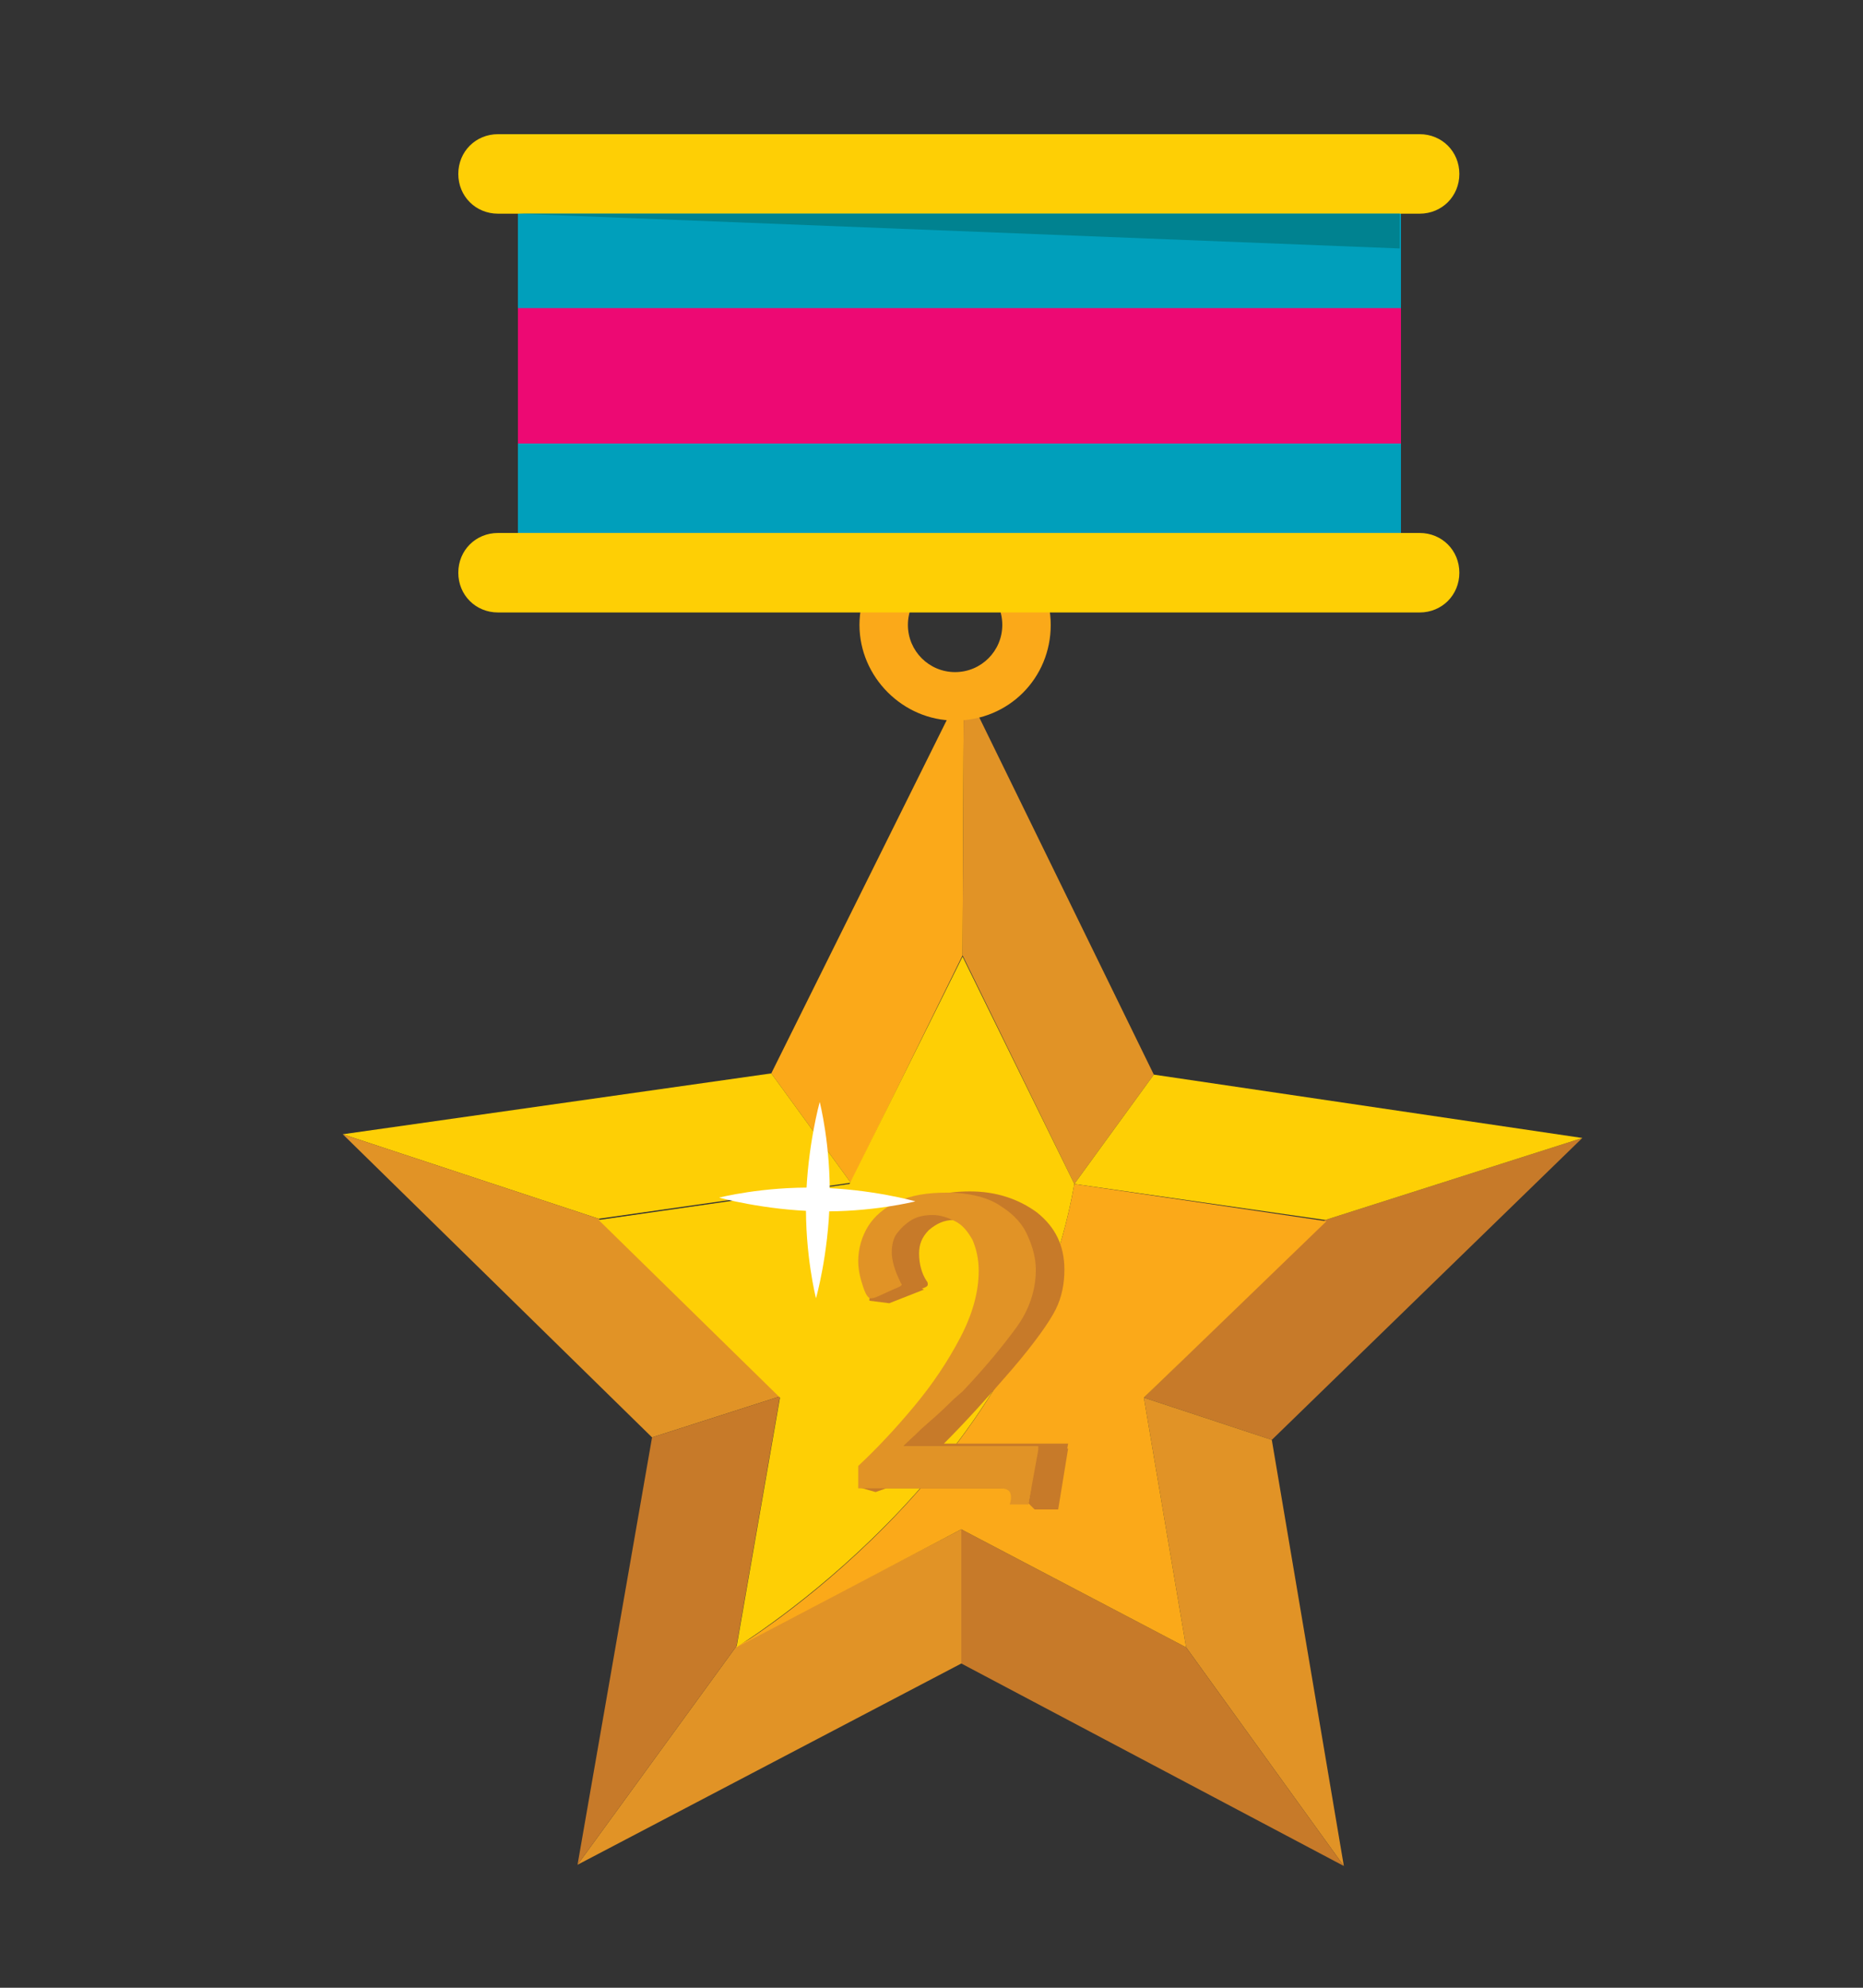 <?xml version="1.0" encoding="utf-8"?>
<!-- Generator: Adobe Illustrator 24.0.1, SVG Export Plug-In . SVG Version: 6.00 Build 0)  -->
<svg version="1.1" id="Layer_1" xmlns="http://www.w3.org/2000/svg" x="0px" y="0px"
     viewBox="0 0 150 160" style="enable-background:new 0 0 150 160;" xml:space="preserve">
<rect x="0" y="0" width="150" height="160" fill="#333333" stroke="none"/>
<style type="text/css">
	.st0{fill:#E19326;}
	.st1{fill:#FBA919;}
	.st2{fill:#C77A29;}
	.st3{fill:#FECF05;}
	.st4{fill:#009FBB;}
	.st5{fill:#ED0973;}
	.st6{fill:#008290;}
	.st7{fill:#FFFFFF;}
</style>
<g>
	<g>
		<polygon class="st0" points="86.5,95.3 92.9,86.5 77.6,55.2 77.5,76.9 		"/>
		<polygon class="st1" points="77.5,76.9 77.6,55.2 62.1,86.4 68.5,95.2 		"/>
		<polygon class="st2" points="92.1,112.5 102.4,115.9 127.4,91.6 106.7,98.2 		"/>
		<polygon class="st3" points="68.5,95.2 62.1,86.4 27.6,91.3 48.2,98.1 		"/>
		<polygon class="st3" points="106.7,98.2 127.4,91.6 92.9,86.5 86.5,95.3 		"/>
		<polygon class="st0" points="92.1,112.5 95.5,132.6 108.2,150.2 102.4,115.9 		"/>
		<polygon class="st2" points="77.4,123.1 77.4,133.9 108.2,150.2 95.5,132.6 		"/>
		<polygon class="st0" points="59.3,132.5 46.5,150.1 77.4,133.9 77.4,123.1 		"/>
		<polygon class="st0" points="48.2,98.1 27.6,91.3 52.5,115.7 62.8,112.4 		"/>
		<polygon class="st2" points="62.8,112.4 52.5,115.7 46.5,150.1 59.3,132.5 		"/>
		<path class="st3" d="M86.5,95.3l-9-18.3l-9.1,18.3l-20.2,2.9l14.6,14.3l-3.5,20.1C59.3,132.5,82.4,118.8,86.5,95.3z"/>
		<path class="st1" d="M86.5,95.3c-4.1,23.5-27.2,37.3-27.2,37.3l18.1-9.5l18.1,9.5l-3.4-20.1l14.7-14.2L86.5,95.3z"/>
	</g>
	<path class="st1" d="M76.9,58c-4.2,0-7.7-3.5-7.7-7.7c0-4.2,3.5-7.7,7.7-7.7c4.2,0,7.7,3.5,7.7,7.7C84.6,54.6,81.2,58,76.9,58z
		 M76.9,46.5c-2.1,0-3.8,1.7-3.8,3.8c0,2.1,1.7,3.8,3.8,3.8c2.1,0,3.8-1.7,3.8-3.8C80.7,48.2,79,46.5,76.9,46.5z"/>
	<g>
		<rect x="41.7" y="14.4" class="st4" width="71.1" height="31.7"/>
		<rect x="41.7" y="24.8" class="st5" width="71.1" height="10.9"/>
		<path class="st3" d="M114.3,17.2H40.1c-1.8,0-3.2-1.4-3.2-3.2l0,0c0-1.8,1.4-3.2,3.2-3.2h74.2c1.8,0,3.2,1.4,3.2,3.2l0,0
			C117.5,15.8,116.1,17.2,114.3,17.2z"/>
		<path class="st3" d="M114.3,49.3H40.1c-1.8,0-3.2-1.4-3.2-3.2l0,0c0-1.8,1.4-3.2,3.2-3.2h74.2c1.8,0,3.2,1.4,3.2,3.2l0,0
			C117.5,47.9,116.1,49.3,114.3,49.3z"/>
	</g>
	<polyline class="st6" points="112.7,20 112.7,17.2 41.7,17.2 	"/>
	<g>
		<g>
			<path class="st2" d="M70.6,120.1v-1.7c6.3-5.7,9.4-10.9,9.4-15.7c0-1.4-0.3-2.4-0.9-3.3c-0.6-0.8-1.3-1.2-2.3-1.2
				c-0.8,0-1.4,0.3-2,0.8c-0.6,0.6-0.8,1.2-0.8,1.9c0,0.8,0.2,1.6,0.6,2.2c0.1,0.1,0.1,0.2,0.1,0.3c0,0.1-0.1,0.2-0.4,0.3
				c-0.2,0.1-0.7,0.3-1.4,0.6c-0.7,0.3-1.2,0.5-1.4,0.5c-0.2,0-0.4-0.3-0.7-1s-0.4-1.3-0.4-2.1c0-1.7,0.7-3.1,2.2-4.2
				c1.5-1.1,3.3-1.6,5.5-1.6c2.1,0,3.9,0.6,5.4,1.7c1.5,1.2,2.2,2.7,2.2,4.6c0,1.1-0.2,2.2-0.7,3.2c-0.5,1-1.7,2.7-3.5,4.8
				c-1.9,2.2-3.7,4.2-5.5,6h10l-0.9,5h-1.8c0.1-0.2,0.1-0.5,0.1-0.7c0-0.3-0.1-0.5-0.3-0.6s-0.5-0.1-1-0.1H70.6z"/>
		</g>
		<polygon class="st2" points="83.3,121.5 82.8,121 83.6,116.7 86,116.6 85.2,121.5 		"/>
		<polygon class="st2" points="70,104.7 71.6,104.9 74.4,103.8 73.9,103.6 72.2,103.4 70,104.5 		"/>
		<polygon class="st2" points="70.5,120.1 69.1,119.7 71.9,119 71.9,119.6 		"/>
		<g>
			<path class="st0" d="M83.6,116.7l-0.8,4.4h-1.5c0.1-0.3,0.1-0.5,0.1-0.6c0-0.5-0.3-0.7-0.9-0.7H69.1V118c1.5-1.4,3-3,4.5-4.8
				s2.7-3.6,3.7-5.5c1-1.9,1.5-3.7,1.5-5.4c0-1-0.2-1.8-0.5-2.5c-0.4-0.7-0.8-1.2-1.4-1.5c-0.6-0.3-1.2-0.5-1.8-0.5
				c-0.6,0-1.2,0.1-1.7,0.4c-0.5,0.3-0.9,0.7-1.2,1.1s-0.4,1-0.4,1.5c0,0.6,0.2,1.4,0.7,2.4c0,0.1,0.1,0.1,0.1,0.2
				c0,0.1-0.2,0.2-0.7,0.4l-1.1,0.5c-0.4,0.2-0.6,0.2-0.7,0.2c-0.2,0-0.4-0.3-0.6-0.9c-0.2-0.6-0.4-1.3-0.4-2.1c0-1,0.3-2,0.8-2.8
				c0.5-0.8,1.3-1.5,2.4-2c1.1-0.5,2.4-0.7,3.9-0.7c1.9,0,3.4,0.4,4.4,1.1c1.1,0.7,1.8,1.5,2.2,2.5c0.4,0.9,0.6,1.8,0.6,2.6
				c0,1.6-0.5,3.2-1.6,4.7c-1.1,1.5-2.5,3.2-4.3,5.1c-0.1,0.1-0.5,0.4-1.1,1c-0.6,0.6-1.4,1.3-2.2,2c-0.8,0.8-1.3,1.2-1.5,1.4H83.6z
				"/>
		</g>
	</g>
	<g>
		<path class="st7" d="M66.8,96.6c-0.1,4.4-1.1,7.9-1.1,7.9s-0.9-3.5-0.8-7.9c0.1-4.3,1.1-7.9,1.1-7.9S66.9,92.2,66.8,96.6z"/>
		<path class="st7" d="M65.8,97.5c-4.3-0.1-7.9-1.1-7.9-1.1s3.5-0.9,7.9-0.8c4.4,0.1,7.9,1.1,7.9,1.1S70.2,97.6,65.8,97.5z"/>
	</g>
</g>
</svg>
